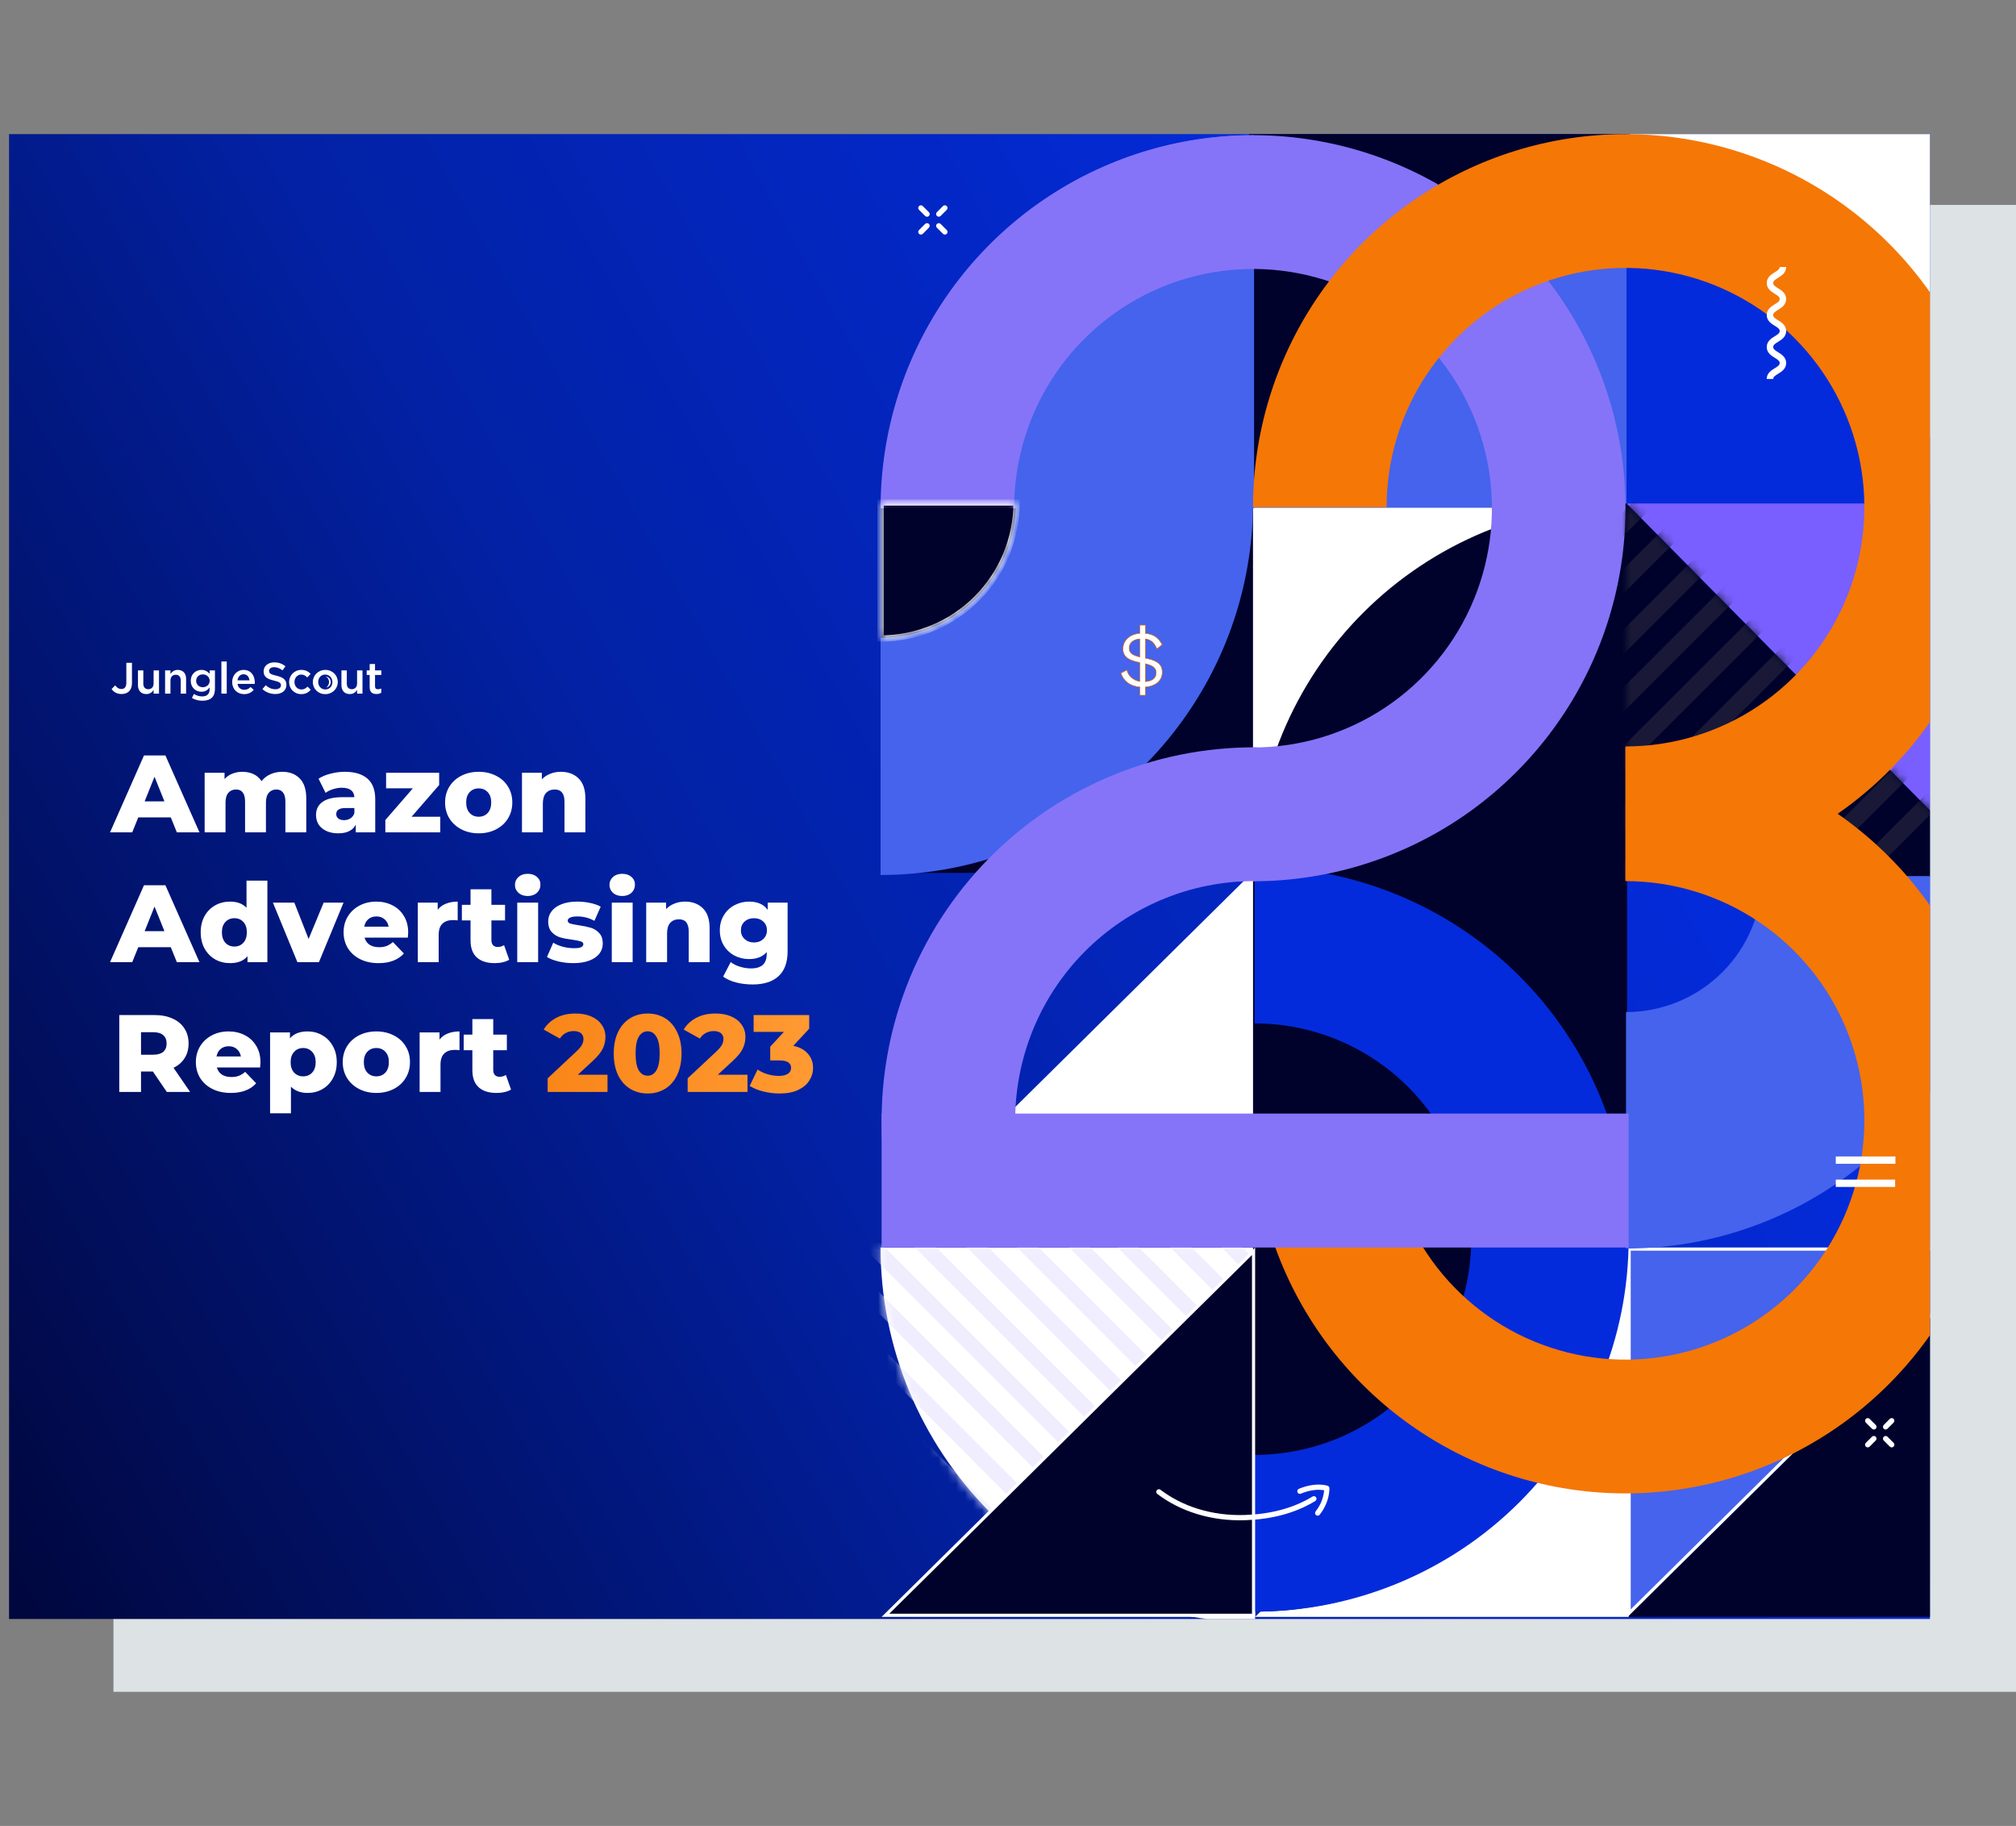 <?xml version="1.0" encoding="UTF-8"?> <svg xmlns="http://www.w3.org/2000/svg" width="233" height="211" viewBox="0 0 233 211" fill="none"><rect x="0" y="0" width="233" height="211" fill="#808080" stroke="none"/><rect x="13.112" y="23.681" width="219.888" height="171.819" fill="#DDE2E4"></rect><g clip-path="url(#clip0_893_64183)"><rect width="222.007" height="171.584" transform="translate(1.046 15.499)" fill="url(#paint0_linear_893_64183)"></rect><path d="M145.062 187.446C133.581 187.446 122.57 182.885 114.452 174.767C106.334 166.649 101.773 155.638 101.773 144.157L145.062 144.157L145.062 187.446Z" fill="white"></path><mask id="mask0_893_64183" style="mask-type:alpha" maskUnits="userSpaceOnUse" x="101" y="144" width="45" height="44"><path d="M145.062 187.446C133.581 187.446 122.57 182.885 114.452 174.767C106.334 166.649 101.773 155.638 101.773 144.157L145.062 144.157L145.062 187.446Z" fill="#795FFF"></path></mask><g mask="url(#mask0_893_64183)"><path d="M133.31 171.731L96.372 134.766L97.609 133.529L134.547 170.494L133.31 171.731ZM136.696 169.11L99.757 132.145L100.994 130.907L137.933 167.872L136.696 169.11ZM130.458 174.828L93.519 137.863L94.756 136.625L131.695 173.59L130.458 174.828ZM126.901 177.103L89.963 140.138L91.199 138.9L128.138 175.865L126.901 177.103ZM122.441 178.766L85.502 141.801L86.739 140.563L123.678 177.528L122.441 178.766ZM119.06 181.216L82.121 144.251L83.358 143.014L120.296 179.979L119.06 181.216ZM139.32 165.93L102.381 128.965L103.618 127.727L140.557 164.692L139.32 165.93ZM141.827 162.43L104.888 125.465L106.125 124.227L143.064 161.192L141.827 162.43ZM145.092 160.096L108.153 123.131L109.39 121.893L146.329 158.858L145.092 160.096ZM148.094 157.004L111.156 120.039L112.393 118.801L149.331 155.766L148.094 157.004ZM151.622 154.611L114.683 117.647L115.92 116.409L152.858 153.374L151.622 154.611Z" fill="#EFEDFE"></path></g><rect x="101.893" y="58.668" width="42.926" height="42.201" fill="#00022B"></rect><path d="M187.986 58.668L144.818 58.668L187.986 15.983L187.986 58.668Z" fill="#4563EC"></path><path d="M231.275 186.841L188.107 186.841L231.275 144.156L231.275 186.841Z" fill="#00022B"></path><path d="M230.671 58.183L230.671 101.351L187.987 58.183L230.671 58.183Z" fill="#795FFF"></path><path d="M145.062 143.19L101.894 143.19L145.062 100.506L145.062 143.19Z" fill="white"></path><rect x="144.818" y="58.668" width="43.168" height="42.201" fill="white"></rect><path d="M144.335 15.016H188.471L144.335 58.668V15.016Z" fill="#00022B"></path><path d="M188.29 144.339H230.835L188.29 186.408V144.339Z" fill="#4563EC" stroke="white" stroke-width="0.363"></path><path d="M188.229 186.842L145.061 186.842L188.229 144.157L188.229 186.842Z" fill="white"></path><path d="M231.275 15.016L231.275 58.91L187.865 15.016L231.275 15.016Z" fill="white"></path><path d="M19.739 94.455H15.981L15.283 96.182H12.718L16.642 87.295H19.117L23.053 96.182H20.438L19.739 94.455ZM19.003 92.602L17.86 89.758L16.718 92.602H19.003ZM32.615 89.186C33.462 89.186 34.135 89.44 34.634 89.948C35.142 90.456 35.396 91.222 35.396 92.246V96.182H32.984V92.64C32.984 92.157 32.891 91.802 32.704 91.573C32.527 91.345 32.273 91.231 31.943 91.231C31.579 91.231 31.287 91.358 31.067 91.611C30.846 91.865 30.736 92.25 30.736 92.767V96.182H28.324V92.64C28.324 91.7 27.977 91.231 27.283 91.231C26.91 91.231 26.614 91.358 26.394 91.611C26.174 91.865 26.064 92.25 26.064 92.767V96.182H23.652V89.301H25.95V90.024C26.204 89.745 26.504 89.538 26.851 89.402C27.207 89.258 27.592 89.186 28.007 89.186C28.489 89.186 28.921 89.275 29.302 89.453C29.683 89.631 29.991 89.902 30.229 90.266C30.499 89.918 30.842 89.652 31.257 89.466C31.672 89.279 32.124 89.186 32.615 89.186ZM39.852 89.186C40.994 89.186 41.866 89.449 42.467 89.974C43.068 90.49 43.368 91.285 43.368 92.361V96.182H41.121V95.293C40.774 95.962 40.097 96.296 39.09 96.296C38.556 96.296 38.095 96.203 37.706 96.017C37.316 95.831 37.02 95.581 36.817 95.268C36.622 94.946 36.525 94.582 36.525 94.176C36.525 93.524 36.775 93.021 37.274 92.665C37.773 92.301 38.544 92.119 39.585 92.119H40.956C40.914 91.391 40.427 91.027 39.496 91.027C39.166 91.027 38.831 91.082 38.493 91.192C38.154 91.294 37.867 91.438 37.63 91.624L36.817 89.986C37.198 89.732 37.659 89.538 38.201 89.402C38.751 89.258 39.301 89.186 39.852 89.186ZM39.763 94.773C40.042 94.773 40.287 94.705 40.499 94.57C40.711 94.434 40.863 94.235 40.956 93.973V93.376H39.915C39.212 93.376 38.861 93.609 38.861 94.075C38.861 94.286 38.942 94.455 39.102 94.582C39.263 94.709 39.483 94.773 39.763 94.773ZM50.884 94.379V96.182H44.536V94.76L47.722 91.091H44.624V89.301H50.757V90.71L47.57 94.379H50.884ZM55.325 96.296C54.589 96.296 53.924 96.144 53.332 95.839C52.739 95.535 52.274 95.111 51.935 94.57C51.605 94.028 51.44 93.414 51.44 92.729C51.44 92.052 51.605 91.442 51.935 90.9C52.274 90.359 52.735 89.94 53.319 89.643C53.912 89.339 54.58 89.186 55.325 89.186C56.07 89.186 56.739 89.339 57.331 89.643C57.924 89.94 58.385 90.359 58.715 90.9C59.045 91.434 59.21 92.043 59.21 92.729C59.21 93.414 59.045 94.028 58.715 94.57C58.385 95.111 57.924 95.535 57.331 95.839C56.739 96.144 56.07 96.296 55.325 96.296ZM55.325 94.379C55.748 94.379 56.095 94.235 56.366 93.948C56.637 93.651 56.773 93.245 56.773 92.729C56.773 92.221 56.637 91.823 56.366 91.535C56.095 91.247 55.748 91.103 55.325 91.103C54.902 91.103 54.555 91.247 54.284 91.535C54.013 91.823 53.878 92.221 53.878 92.729C53.878 93.245 54.013 93.651 54.284 93.948C54.555 94.235 54.902 94.379 55.325 94.379ZM64.81 89.186C65.665 89.186 66.35 89.44 66.867 89.948C67.391 90.456 67.654 91.222 67.654 92.246V96.182H65.241V92.64C65.241 91.7 64.865 91.231 64.111 91.231C63.697 91.231 63.362 91.366 63.108 91.637C62.863 91.908 62.74 92.314 62.74 92.856V96.182H60.328V89.301H62.626V90.05C62.897 89.77 63.218 89.559 63.591 89.415C63.963 89.263 64.37 89.186 64.81 89.186ZM19.739 109.455H15.981L15.283 111.182H12.718L16.642 102.295H19.117L23.053 111.182H20.438L19.739 109.455ZM19.003 107.602L17.86 104.758L16.718 107.602H19.003ZM30.903 101.761V111.182H28.605V110.497C28.156 111.03 27.483 111.296 26.586 111.296C25.96 111.296 25.388 111.153 24.872 110.865C24.356 110.568 23.945 110.149 23.64 109.608C23.344 109.066 23.196 108.44 23.196 107.729C23.196 107.018 23.344 106.396 23.64 105.862C23.945 105.321 24.356 104.906 24.872 104.618C25.388 104.33 25.96 104.186 26.586 104.186C27.407 104.186 28.042 104.423 28.491 104.897V101.761H30.903ZM27.094 109.379C27.509 109.379 27.852 109.235 28.122 108.948C28.393 108.651 28.529 108.245 28.529 107.729C28.529 107.221 28.393 106.823 28.122 106.535C27.86 106.247 27.517 106.104 27.094 106.104C26.671 106.104 26.324 106.247 26.053 106.535C25.782 106.823 25.647 107.221 25.647 107.729C25.647 108.245 25.782 108.651 26.053 108.948C26.324 109.235 26.671 109.379 27.094 109.379ZM39.705 104.301L36.861 111.182H34.372L31.541 104.301H34.017L35.667 108.503L37.407 104.301H39.705ZM47.176 107.754C47.176 107.771 47.163 107.97 47.138 108.351H42.136C42.237 108.706 42.432 108.981 42.72 109.176C43.016 109.362 43.384 109.455 43.824 109.455C44.154 109.455 44.438 109.409 44.675 109.316C44.92 109.223 45.166 109.07 45.411 108.859L46.681 110.179C46.012 110.924 45.035 111.296 43.748 111.296C42.944 111.296 42.237 111.144 41.628 110.839C41.018 110.535 40.544 110.111 40.206 109.57C39.876 109.028 39.711 108.414 39.711 107.729C39.711 107.052 39.871 106.446 40.193 105.913C40.523 105.371 40.976 104.948 41.552 104.643C42.127 104.339 42.775 104.186 43.494 104.186C44.18 104.186 44.802 104.33 45.361 104.618C45.919 104.897 46.359 105.308 46.681 105.85C47.011 106.383 47.176 107.018 47.176 107.754ZM43.507 105.9C43.135 105.9 42.821 106.006 42.567 106.218C42.322 106.429 42.165 106.717 42.098 107.081H44.916C44.849 106.717 44.688 106.429 44.434 106.218C44.188 106.006 43.879 105.9 43.507 105.9ZM50.587 105.126C50.832 104.813 51.149 104.58 51.539 104.428C51.937 104.267 52.389 104.186 52.897 104.186V106.357C52.677 106.332 52.495 106.319 52.351 106.319C51.835 106.319 51.429 106.459 51.132 106.738C50.845 107.018 50.701 107.445 50.701 108.021V111.182H48.288V104.301H50.587V105.126ZM58.852 110.903C58.649 111.03 58.399 111.127 58.103 111.195C57.815 111.263 57.506 111.296 57.176 111.296C56.279 111.296 55.589 111.076 55.106 110.636C54.624 110.196 54.383 109.54 54.383 108.668V106.357H53.38V104.555H54.383V102.764H56.795V104.555H58.37V106.357H56.795V108.643C56.795 108.888 56.859 109.083 56.986 109.227C57.121 109.362 57.299 109.43 57.519 109.43C57.798 109.43 58.044 109.358 58.255 109.214L58.852 110.903ZM59.782 104.301H62.195V111.182H59.782V104.301ZM60.988 103.539C60.548 103.539 60.193 103.416 59.922 103.171C59.651 102.925 59.516 102.62 59.516 102.256C59.516 101.893 59.651 101.588 59.922 101.342C60.193 101.097 60.548 100.974 60.988 100.974C61.428 100.974 61.784 101.093 62.055 101.33C62.326 101.558 62.461 101.854 62.461 102.218C62.461 102.599 62.326 102.917 62.055 103.171C61.784 103.416 61.428 103.539 60.988 103.539ZM66.263 111.296C65.688 111.296 65.121 111.233 64.562 111.106C64.004 110.971 63.555 110.797 63.216 110.585L63.94 108.935C64.253 109.13 64.626 109.286 65.057 109.405C65.489 109.515 65.916 109.57 66.34 109.57C66.729 109.57 67.004 109.532 67.165 109.455C67.334 109.371 67.419 109.252 67.419 109.1C67.419 108.948 67.317 108.842 67.114 108.782C66.919 108.715 66.606 108.651 66.175 108.592C65.624 108.524 65.155 108.435 64.765 108.325C64.384 108.215 64.054 108.012 63.775 107.716C63.496 107.42 63.356 107.005 63.356 106.472C63.356 106.032 63.487 105.642 63.75 105.304C64.012 104.957 64.393 104.686 64.892 104.491C65.4 104.288 66.005 104.186 66.708 104.186C67.207 104.186 67.702 104.237 68.193 104.339C68.684 104.44 69.095 104.584 69.425 104.77L68.701 106.408C68.092 106.07 67.432 105.9 66.721 105.9C66.34 105.9 66.06 105.947 65.883 106.04C65.705 106.125 65.616 106.239 65.616 106.383C65.616 106.544 65.713 106.658 65.908 106.726C66.103 106.785 66.424 106.848 66.873 106.916C67.44 107.001 67.91 107.098 68.282 107.208C68.655 107.318 68.976 107.521 69.247 107.818C69.526 108.105 69.666 108.512 69.666 109.036C69.666 109.468 69.535 109.857 69.273 110.204C69.01 110.543 68.621 110.81 68.105 111.004C67.597 111.199 66.983 111.296 66.263 111.296ZM70.706 104.301H73.118V111.182H70.706V104.301ZM71.912 103.539C71.472 103.539 71.116 103.416 70.845 103.171C70.575 102.925 70.439 102.62 70.439 102.256C70.439 101.893 70.575 101.588 70.845 101.342C71.116 101.097 71.472 100.974 71.912 100.974C72.352 100.974 72.707 101.093 72.978 101.33C73.249 101.558 73.385 101.854 73.385 102.218C73.385 102.599 73.249 102.917 72.978 103.171C72.707 103.416 72.352 103.539 71.912 103.539ZM79.168 104.186C80.022 104.186 80.708 104.44 81.224 104.948C81.749 105.456 82.012 106.222 82.012 107.246V111.182H79.599V107.64C79.599 106.7 79.223 106.23 78.469 106.23C78.055 106.23 77.72 106.366 77.466 106.637C77.221 106.908 77.098 107.314 77.098 107.856V111.182H74.686V104.301H76.984V105.05C77.255 104.77 77.576 104.559 77.949 104.415C78.321 104.263 78.728 104.186 79.168 104.186ZM91.027 104.301V109.925C91.027 111.203 90.68 112.16 89.986 112.795C89.292 113.438 88.293 113.76 86.99 113.76C86.313 113.76 85.678 113.683 85.085 113.531C84.493 113.379 83.989 113.154 83.575 112.858L84.451 111.169C84.73 111.398 85.081 111.576 85.504 111.703C85.936 111.838 86.359 111.906 86.774 111.906C87.409 111.906 87.874 111.766 88.171 111.487C88.467 111.208 88.615 110.793 88.615 110.243V110.014C88.15 110.556 87.468 110.827 86.571 110.827C85.962 110.827 85.399 110.691 84.882 110.42C84.366 110.141 83.956 109.752 83.651 109.252C83.346 108.744 83.194 108.16 83.194 107.5C83.194 106.848 83.346 106.273 83.651 105.773C83.956 105.266 84.366 104.876 84.882 104.605C85.399 104.326 85.962 104.186 86.571 104.186C87.553 104.186 88.272 104.504 88.729 105.139V104.301H91.027ZM87.142 108.909C87.574 108.909 87.93 108.778 88.209 108.516C88.497 108.253 88.641 107.915 88.641 107.5C88.641 107.085 88.501 106.751 88.222 106.497C87.942 106.235 87.582 106.104 87.142 106.104C86.702 106.104 86.338 106.235 86.05 106.497C85.771 106.751 85.631 107.085 85.631 107.5C85.631 107.915 85.775 108.253 86.063 108.516C86.351 108.778 86.711 108.909 87.142 108.909ZM17.67 123.821H16.299V126.182H13.785V117.295H17.848C18.652 117.295 19.35 117.43 19.943 117.701C20.535 117.963 20.992 118.344 21.314 118.844C21.636 119.334 21.796 119.914 21.796 120.583C21.796 121.226 21.644 121.789 21.339 122.272C21.043 122.746 20.616 123.118 20.057 123.389L21.974 126.182H19.282L17.67 123.821ZM19.257 120.583C19.257 120.168 19.126 119.847 18.863 119.618C18.601 119.389 18.212 119.275 17.695 119.275H16.299V121.878H17.695C18.212 121.878 18.601 121.768 18.863 121.548C19.126 121.319 19.257 120.998 19.257 120.583ZM30.103 122.754C30.103 122.771 30.09 122.97 30.065 123.351H25.062C25.164 123.706 25.359 123.981 25.646 124.176C25.943 124.362 26.311 124.455 26.751 124.455C27.081 124.455 27.365 124.409 27.602 124.316C27.847 124.223 28.093 124.07 28.338 123.859L29.608 125.179C28.939 125.924 27.961 126.296 26.675 126.296C25.871 126.296 25.164 126.144 24.555 125.839C23.945 125.535 23.471 125.111 23.133 124.57C22.802 124.028 22.637 123.414 22.637 122.729C22.637 122.052 22.798 121.446 23.12 120.913C23.45 120.371 23.903 119.948 24.478 119.643C25.054 119.339 25.701 119.186 26.421 119.186C27.107 119.186 27.729 119.33 28.287 119.618C28.846 119.897 29.286 120.308 29.608 120.85C29.938 121.383 30.103 122.018 30.103 122.754ZM26.434 120.9C26.061 120.9 25.748 121.006 25.494 121.218C25.249 121.429 25.092 121.717 25.024 122.081H27.843C27.775 121.717 27.614 121.429 27.36 121.218C27.115 121.006 26.806 120.9 26.434 120.9ZM35.545 119.186C36.171 119.186 36.738 119.334 37.246 119.631C37.762 119.919 38.169 120.333 38.465 120.875C38.77 121.408 38.922 122.03 38.922 122.741C38.922 123.452 38.77 124.079 38.465 124.62C38.169 125.154 37.762 125.568 37.246 125.865C36.738 126.153 36.171 126.296 35.545 126.296C34.74 126.296 34.101 126.055 33.627 125.573V128.645H31.215V119.301H33.513V119.986C33.962 119.453 34.639 119.186 35.545 119.186ZM35.037 124.379C35.46 124.379 35.807 124.235 36.078 123.948C36.349 123.651 36.484 123.249 36.484 122.741C36.484 122.234 36.349 121.836 36.078 121.548C35.807 121.252 35.46 121.104 35.037 121.104C34.614 121.104 34.267 121.252 33.996 121.548C33.725 121.836 33.589 122.234 33.589 122.741C33.589 123.249 33.725 123.651 33.996 123.948C34.267 124.235 34.614 124.379 35.037 124.379ZM43.497 126.296C42.76 126.296 42.096 126.144 41.503 125.839C40.911 125.535 40.445 125.111 40.107 124.57C39.776 124.028 39.611 123.414 39.611 122.729C39.611 122.052 39.776 121.442 40.107 120.9C40.445 120.359 40.907 119.94 41.49 119.643C42.083 119.339 42.752 119.186 43.497 119.186C44.241 119.186 44.91 119.339 45.503 119.643C46.095 119.94 46.556 120.359 46.886 120.9C47.217 121.434 47.382 122.043 47.382 122.729C47.382 123.414 47.217 124.028 46.886 124.57C46.556 125.111 46.095 125.535 45.503 125.839C44.91 126.144 44.241 126.296 43.497 126.296ZM43.497 124.379C43.92 124.379 44.267 124.235 44.538 123.948C44.809 123.651 44.944 123.245 44.944 122.729C44.944 122.221 44.809 121.823 44.538 121.535C44.267 121.247 43.92 121.104 43.497 121.104C43.073 121.104 42.726 121.247 42.456 121.535C42.185 121.823 42.049 122.221 42.049 122.729C42.049 123.245 42.185 123.651 42.456 123.948C42.726 124.235 43.073 124.379 43.497 124.379ZM50.797 120.126C51.043 119.813 51.36 119.58 51.749 119.428C52.147 119.267 52.6 119.186 53.108 119.186V121.357C52.888 121.332 52.706 121.319 52.562 121.319C52.046 121.319 51.639 121.459 51.343 121.738C51.055 122.018 50.911 122.445 50.911 123.021V126.182H48.499V119.301H50.797V120.126ZM59.063 125.903C58.86 126.03 58.61 126.127 58.314 126.195C58.026 126.263 57.717 126.296 57.387 126.296C56.49 126.296 55.8 126.076 55.317 125.636C54.835 125.196 54.594 124.54 54.594 123.668V121.357H53.591V119.555H54.594V117.764H57.006V119.555H58.58V121.357H57.006V123.643C57.006 123.888 57.069 124.083 57.196 124.227C57.332 124.362 57.51 124.43 57.73 124.43C58.009 124.43 58.254 124.358 58.466 124.214L59.063 125.903Z" fill="white"></path><path d="M70.214 124.189V126.182H63.294V124.608L66.621 121.497C66.942 121.192 67.158 120.934 67.268 120.723C67.378 120.503 67.433 120.282 67.433 120.062C67.433 119.775 67.336 119.55 67.141 119.389C66.947 119.229 66.663 119.148 66.291 119.148C65.961 119.148 65.656 119.224 65.376 119.377C65.106 119.521 64.881 119.732 64.704 120.012L62.837 118.971C63.184 118.395 63.671 117.942 64.297 117.612C64.924 117.282 65.664 117.117 66.519 117.117C67.196 117.117 67.793 117.227 68.309 117.447C68.834 117.667 69.24 117.984 69.528 118.399C69.825 118.805 69.973 119.279 69.973 119.821C69.973 120.304 69.867 120.761 69.655 121.192C69.452 121.616 69.054 122.098 68.462 122.64L66.786 124.189H70.214ZM74.856 126.36C74.095 126.36 73.418 126.178 72.825 125.814C72.233 125.45 71.767 124.921 71.428 124.227C71.098 123.524 70.933 122.695 70.933 121.738C70.933 120.782 71.098 119.957 71.428 119.263C71.767 118.56 72.233 118.027 72.825 117.663C73.418 117.299 74.095 117.117 74.856 117.117C75.61 117.117 76.283 117.299 76.875 117.663C77.468 118.027 77.929 118.56 78.259 119.263C78.598 119.957 78.767 120.782 78.767 121.738C78.767 122.695 78.598 123.524 78.259 124.227C77.929 124.921 77.468 125.45 76.875 125.814C76.283 126.178 75.61 126.36 74.856 126.36ZM74.856 124.303C75.28 124.303 75.614 124.1 75.859 123.694C76.113 123.279 76.24 122.627 76.24 121.738C76.24 120.85 76.113 120.202 75.859 119.796C75.614 119.381 75.28 119.174 74.856 119.174C74.425 119.174 74.082 119.381 73.828 119.796C73.583 120.202 73.46 120.85 73.46 121.738C73.46 122.627 73.583 123.279 73.828 123.694C74.082 124.1 74.425 124.303 74.856 124.303ZM86.394 124.189V126.182H79.475V124.608L82.801 121.497C83.123 121.192 83.339 120.934 83.449 120.723C83.559 120.503 83.614 120.282 83.614 120.062C83.614 119.775 83.517 119.55 83.322 119.389C83.127 119.229 82.844 119.148 82.471 119.148C82.141 119.148 81.836 119.224 81.557 119.377C81.286 119.521 81.062 119.732 80.884 120.012L79.018 118.971C79.365 118.395 79.852 117.942 80.478 117.612C81.104 117.282 81.845 117.117 82.7 117.117C83.377 117.117 83.974 117.227 84.49 117.447C85.015 117.667 85.421 117.984 85.709 118.399C86.005 118.805 86.153 119.279 86.153 119.821C86.153 120.304 86.047 120.761 85.836 121.192C85.633 121.616 85.235 122.098 84.642 122.64L82.966 124.189H86.394ZM91.684 120.85C92.421 121.002 92.984 121.307 93.373 121.764C93.771 122.212 93.97 122.758 93.97 123.402C93.97 123.926 93.826 124.413 93.538 124.862C93.259 125.31 92.827 125.674 92.243 125.954C91.667 126.224 90.952 126.36 90.097 126.36C89.471 126.36 88.849 126.284 88.231 126.131C87.621 125.979 87.092 125.763 86.644 125.484L87.558 123.592C87.905 123.829 88.294 124.011 88.726 124.138C89.166 124.265 89.598 124.328 90.021 124.328C90.453 124.328 90.796 124.248 91.049 124.087C91.303 123.926 91.43 123.698 91.43 123.402C91.43 122.826 90.978 122.538 90.072 122.538H89.018V120.951L90.605 119.237H87.101V117.295H93.525V118.869L91.684 120.85Z" fill="url(#paint1_linear_893_64183)"></path><path d="M12.896 79.626L13.311 79.199C13.521 79.469 13.732 79.621 14.033 79.621C14.371 79.621 14.601 79.398 14.601 78.92V76.593H15.252V78.941C15.252 79.362 15.124 79.677 14.914 79.886C14.704 80.094 14.402 80.199 14.043 80.199C13.49 80.201 13.132 79.947 12.896 79.626Z" fill="white"></path><path d="M15.945 79.174V77.467H16.564V78.991C16.564 79.41 16.775 79.642 17.143 79.642C17.501 79.642 17.752 79.398 17.752 78.98V77.467H18.377V80.15H17.752V79.732C17.577 79.986 17.328 80.204 16.907 80.204C16.298 80.206 15.945 79.799 15.945 79.174Z" fill="white"></path><path d="M19.08 77.467H19.7V77.878C19.875 77.629 20.125 77.411 20.545 77.411C21.154 77.411 21.508 77.817 21.508 78.437V80.15H20.888V78.625C20.888 78.207 20.677 77.97 20.309 77.97C19.951 77.97 19.7 78.219 19.7 78.636V80.15H19.08V77.467Z" fill="white"></path><path fill-rule="evenodd" clip-rule="evenodd" d="M22.411 80.19L22.18 80.653C22.546 80.867 22.964 80.977 23.389 80.972C23.875 80.972 24.254 80.856 24.5 80.612C24.725 80.389 24.843 80.054 24.843 79.601V77.467H24.224V77.868C24.013 77.619 23.732 77.41 23.276 77.41C22.646 77.41 22.047 77.878 22.047 78.67V78.681C22.047 79.468 22.641 79.936 23.276 79.936C23.721 79.936 24.003 79.733 24.228 79.443V79.652C24.228 80.19 23.926 80.475 23.373 80.475C23.004 80.475 22.702 80.368 22.411 80.19ZM24.233 78.666V78.676C24.233 79.113 23.865 79.413 23.44 79.413C23.015 79.413 22.671 79.113 22.671 78.676V78.666C22.671 78.224 23.01 77.929 23.44 77.929C23.87 77.929 24.233 78.229 24.233 78.666Z" fill="white"></path><path d="M25.587 76.44H26.205V80.15H25.587V76.44Z" fill="white"></path><path fill-rule="evenodd" clip-rule="evenodd" d="M26.832 78.81V78.819C26.832 79.646 27.436 80.211 28.22 80.213C28.717 80.213 29.07 80.016 29.326 79.711L28.962 79.39C28.747 79.599 28.532 79.711 28.23 79.711C27.831 79.711 27.518 79.467 27.452 79.03H29.439C29.439 79.021 29.44 79.012 29.441 79.004C29.445 78.952 29.449 78.903 29.449 78.856C29.449 78.083 29.013 77.412 28.153 77.412C27.38 77.412 26.832 78.043 26.832 78.81ZM28.148 77.914C28.558 77.914 28.793 78.224 28.834 78.62H27.446C27.503 78.204 27.769 77.914 28.148 77.914Z" fill="white"></path><path d="M30.326 79.632L30.705 79.184C31.048 79.479 31.396 79.646 31.837 79.646C32.226 79.646 32.472 79.463 32.472 79.199V79.189C32.472 78.935 32.328 78.797 31.664 78.645C30.901 78.462 30.47 78.238 30.47 77.583V77.573C30.47 76.963 30.982 76.541 31.694 76.541C32.216 76.541 32.631 76.699 32.993 76.988L32.656 77.462C32.333 77.223 32.011 77.096 31.683 77.096C31.314 77.096 31.099 77.284 31.099 77.518V77.528C31.099 77.802 31.263 77.924 31.954 78.085C32.712 78.268 33.102 78.538 33.102 79.127V79.137C33.102 79.803 32.575 80.199 31.821 80.199C31.269 80.202 30.735 80 30.326 79.632Z" fill="white"></path><path d="M33.413 78.823V78.813C33.413 78.051 34.007 77.411 34.822 77.411C35.329 77.411 35.646 77.599 35.902 77.873L35.513 78.285C35.323 78.087 35.124 77.949 34.816 77.949C34.366 77.949 34.033 78.335 34.033 78.803V78.813C34.033 79.291 34.366 79.672 34.841 79.672C35.132 79.672 35.348 79.54 35.543 79.342L35.917 79.708C35.65 80.003 35.338 80.211 34.811 80.211C34.007 80.211 33.413 79.586 33.413 78.823Z" fill="white"></path><path d="M39.462 79.174V77.467H40.082V78.991C40.082 79.41 40.292 79.642 40.66 79.642C41.019 79.642 41.27 79.398 41.27 78.98V77.467H41.894V80.15H41.27V79.732C41.094 79.986 40.845 80.204 40.425 80.204C39.815 80.206 39.462 79.799 39.462 79.174Z" fill="white"></path><path d="M42.725 79.408V77.995H42.382V77.467H42.725V76.73H43.345V77.467H44.073V77.995H43.345V79.311C43.345 79.55 43.468 79.647 43.678 79.647C43.812 79.647 43.943 79.616 44.062 79.555V80.058C43.892 80.154 43.699 80.201 43.504 80.196C43.048 80.196 42.725 79.997 42.725 79.408Z" fill="white"></path><path fill-rule="evenodd" clip-rule="evenodd" d="M36.155 78.813V78.823C36.155 79.586 36.764 80.211 37.59 80.212C38.425 80.212 39.039 79.577 39.039 78.815V78.805C39.039 78.036 38.429 77.411 37.599 77.411C36.77 77.411 36.155 78.047 36.155 78.813ZM38.419 78.813V78.823C38.419 79.286 38.101 79.672 37.6 79.672C37.118 79.672 36.775 79.281 36.775 78.813V78.803C36.775 78.335 37.091 77.949 37.589 77.949C38.076 77.949 38.419 78.341 38.419 78.813Z" fill="white"></path><path d="M37.597 78.164C37.835 78.225 38.027 78.502 38.027 78.814C38.027 79.096 37.873 79.357 37.674 79.457C38.007 79.404 38.245 79.11 38.225 78.776C38.205 78.442 37.934 78.178 37.597 78.164H37.597Z" fill="white"></path><path d="M101.893 58.727C101.893 53.066 103.006 47.461 105.17 42.231C107.333 37.001 110.504 32.248 114.501 28.246C118.498 24.243 123.244 21.067 128.467 18.901C133.689 16.735 139.287 15.62 144.94 15.62L144.94 58.727L101.893 58.727Z" fill="#4563EC"></path><path d="M144.819 58.063C144.819 69.48 140.284 80.429 132.211 88.502C124.138 96.575 113.189 101.111 101.772 101.111L101.772 73.694C105.918 73.694 109.894 72.047 112.825 69.116C115.756 66.185 117.403 62.209 117.403 58.063L144.819 58.063Z" fill="#4563EC"></path><path d="M144.82 100.143C156.237 100.143 167.186 104.678 175.259 112.751C183.332 120.824 187.867 131.773 187.867 143.19C187.867 154.607 183.332 165.556 175.259 173.629C167.186 181.702 156.237 186.237 144.82 186.237L144.82 143.19L144.82 100.143Z" fill="#00022B"></path><path d="M188.047 144.278C176.614 144.278 165.65 139.743 157.565 131.67C149.481 123.597 144.939 112.647 144.939 101.231C144.939 89.814 149.481 78.865 157.565 70.792C165.65 62.719 176.614 58.184 188.047 58.184L188.047 101.231L188.047 144.278Z" fill="#00022B"></path><path d="M145.001 100.143C156.466 100.143 167.461 104.678 175.568 112.751C183.675 120.824 188.23 131.773 188.23 143.19C188.23 154.607 183.675 165.556 175.568 173.629C167.461 181.702 156.466 186.237 145.001 186.237L145.001 168.121C151.641 168.121 158.009 165.494 162.704 160.819C167.399 156.143 170.037 149.802 170.037 143.19C170.037 136.578 167.399 130.237 162.704 125.561C158.009 120.886 151.641 118.259 145.001 118.259L145.001 100.143Z" fill="#042BDB"></path><path d="M101.773 58.727C101.773 50.201 104.297 41.867 109.027 34.778C113.757 27.689 120.48 22.164 128.346 18.901C136.212 15.638 144.868 14.785 153.218 16.448C161.568 18.111 169.238 22.217 175.259 28.246C181.279 34.274 185.379 41.955 187.04 50.317C188.701 58.679 187.848 67.347 184.59 75.224C181.332 83.101 175.815 89.833 168.736 94.57C161.656 99.307 153.334 101.835 144.82 101.835L144.82 86.375C150.28 86.375 155.618 84.754 160.159 81.716C164.699 78.678 168.238 74.36 170.327 69.308C172.417 64.256 172.964 58.697 171.898 53.334C170.833 47.97 168.203 43.044 164.342 39.177C160.481 35.311 155.562 32.678 150.206 31.611C144.85 30.544 139.299 31.091 134.254 33.184C129.209 35.277 124.897 38.82 121.864 43.367C118.83 47.914 117.211 53.259 117.211 58.727L101.773 58.727Z" fill="#8574F8"></path><path d="M102.001 132.521C101.58 126.593 102.388 120.641 104.374 115.04C106.36 109.439 109.481 104.31 113.542 99.975C117.602 95.64 122.513 92.192 127.968 89.849C133.422 87.506 139.302 86.317 145.237 86.358L145.13 101.817C141.324 101.791 137.553 102.554 134.055 104.056C130.556 105.559 127.406 107.771 124.802 110.551C122.198 113.331 120.196 116.621 118.923 120.213C117.649 123.805 117.131 127.623 117.4 131.425L102.001 132.521Z" fill="#8574F8"></path><path d="M131.73 80.34V79.388C130.637 79.294 129.873 78.738 129.543 77.786L130.241 77.427C130.382 78.125 131.014 78.615 131.73 78.747V76.56C130.759 76.353 129.788 76.089 129.788 74.977C129.788 74.043 130.514 73.289 131.73 73.186V72.234H132.381V73.195C133.333 73.27 133.889 73.695 134.322 74.496L133.71 74.977C133.399 74.26 133.04 73.921 132.381 73.836V76.051C133.352 76.258 134.332 76.532 134.332 77.672C134.332 78.653 133.559 79.294 132.381 79.388V80.34H131.73ZM131.73 75.919V73.827C130.92 73.902 130.505 74.298 130.505 74.92C130.505 75.533 131.052 75.759 131.73 75.919ZM132.381 78.766C133.144 78.7 133.625 78.389 133.625 77.729C133.625 77.097 133.069 76.862 132.381 76.702V78.766Z" fill="white"></path><path d="M131.73 80.34H131.697V80.374H131.73V80.34ZM131.73 79.388H131.764V79.357L131.733 79.355L131.73 79.388ZM129.543 77.786L129.528 77.756L129.502 77.769L129.512 77.797L129.543 77.786ZM130.241 77.427L130.274 77.421L130.265 77.377L130.226 77.397L130.241 77.427ZM131.73 78.747L131.724 78.78L131.764 78.787V78.747H131.73ZM131.73 76.56H131.764V76.533L131.737 76.527L131.73 76.56ZM131.73 73.186L131.733 73.219L131.764 73.216V73.186H131.73ZM131.73 72.234V72.2H131.697V72.234H131.73ZM132.381 72.234H132.414V72.2H132.381V72.234ZM132.381 73.195H132.347V73.226L132.378 73.229L132.381 73.195ZM134.322 74.496L134.343 74.522L134.366 74.505L134.352 74.48L134.322 74.496ZM133.71 74.977L133.679 74.99L133.696 75.03L133.731 75.003L133.71 74.977ZM132.381 73.836L132.385 73.803L132.347 73.798V73.836H132.381ZM132.381 76.051H132.347V76.078L132.374 76.084L132.381 76.051ZM132.381 79.388L132.378 79.355L132.347 79.357V79.388H132.381ZM132.381 80.34V80.374H132.414V80.34H132.381ZM131.73 75.919L131.723 75.952L131.764 75.962V75.919H131.73ZM131.73 73.827H131.764V73.79L131.727 73.793L131.73 73.827ZM132.381 78.766H132.347V78.803L132.384 78.799L132.381 78.766ZM132.381 76.702L132.388 76.669L132.347 76.659V76.702H132.381ZM131.764 80.34V79.388H131.697V80.34H131.764ZM131.733 79.355C130.651 79.261 129.9 78.713 129.575 77.775L129.512 77.797C129.846 78.763 130.622 79.326 131.727 79.422L131.733 79.355ZM129.559 77.816L130.256 77.457L130.226 77.397L129.528 77.756L129.559 77.816ZM130.208 77.434C130.353 78.149 130.998 78.646 131.724 78.78L131.736 78.714C131.03 78.584 130.412 78.101 130.274 77.421L130.208 77.434ZM131.764 78.747V76.56H131.697V78.747H131.764ZM131.737 76.527C131.251 76.423 130.772 76.306 130.413 76.079C130.235 75.966 130.087 75.826 129.985 75.647C129.882 75.469 129.822 75.25 129.822 74.977H129.755C129.755 75.26 129.817 75.491 129.926 75.681C130.036 75.871 130.192 76.018 130.377 76.136C130.747 76.371 131.239 76.49 131.723 76.593L131.737 76.527ZM129.822 74.977C129.822 74.065 130.53 73.322 131.733 73.219L131.727 73.152C130.498 73.257 129.755 74.022 129.755 74.977H129.822ZM131.764 73.186V72.234H131.697V73.186H131.764ZM131.73 72.267H132.381V72.2H131.73V72.267ZM132.347 72.234V73.195H132.414V72.234H132.347ZM132.378 73.229C132.849 73.266 133.22 73.389 133.527 73.601C133.833 73.813 134.078 74.114 134.293 74.512L134.352 74.48C134.134 74.076 133.883 73.765 133.565 73.546C133.247 73.326 132.864 73.2 132.383 73.162L132.378 73.229ZM134.302 74.469L133.689 74.95L133.731 75.003L134.343 74.522L134.302 74.469ZM133.741 74.963C133.584 74.603 133.414 74.334 133.198 74.144C132.981 73.954 132.72 73.846 132.385 73.803L132.376 73.869C132.701 73.911 132.949 74.015 133.154 74.195C133.359 74.375 133.524 74.634 133.679 74.99L133.741 74.963ZM132.347 73.836V76.051H132.414V73.836H132.347ZM132.374 76.084C132.86 76.188 133.342 76.307 133.702 76.54C133.882 76.656 134.03 76.8 134.134 76.984C134.238 77.167 134.298 77.392 134.298 77.672H134.366C134.366 77.382 134.303 77.145 134.193 76.951C134.083 76.756 133.925 76.604 133.739 76.484C133.366 76.243 132.873 76.122 132.388 76.018L132.374 76.084ZM134.298 77.672C134.298 78.153 134.109 78.549 133.776 78.837C133.442 79.126 132.962 79.308 132.378 79.355L132.383 79.422C132.978 79.374 133.473 79.188 133.82 78.888C134.168 78.587 134.366 78.172 134.366 77.672H134.298ZM132.347 79.388V80.34H132.414V79.388H132.347ZM132.381 80.306H131.73V80.374H132.381V80.306ZM131.764 75.919V73.827H131.697V75.919H131.764ZM131.727 73.793C131.317 73.831 131.003 73.951 130.791 74.143C130.578 74.337 130.471 74.601 130.471 74.92H130.539C130.539 74.617 130.639 74.372 130.836 74.193C131.034 74.014 131.332 73.897 131.733 73.86L131.727 73.793ZM130.471 74.92C130.471 75.239 130.615 75.458 130.844 75.617C131.071 75.774 131.383 75.872 131.723 75.952L131.738 75.886C131.399 75.806 131.098 75.711 130.882 75.562C130.668 75.414 130.539 75.214 130.539 74.92H130.471ZM132.384 78.799C132.768 78.766 133.087 78.671 133.31 78.497C133.534 78.321 133.659 78.068 133.659 77.729H133.591C133.591 78.05 133.475 78.282 133.268 78.444C133.06 78.606 132.756 78.7 132.378 78.732L132.384 78.799ZM133.659 77.729C133.659 77.401 133.513 77.174 133.28 77.011C133.049 76.849 132.733 76.749 132.388 76.669L132.373 76.734C132.717 76.814 133.022 76.912 133.241 77.066C133.459 77.219 133.591 77.425 133.591 77.729H133.659ZM132.347 76.702V78.766H132.414V76.702H132.347Z" fill="#E26A06"></path><path d="M106.432 27.108C106.371 27.108 106.312 27.09 106.262 27.057C106.211 27.023 106.172 26.975 106.148 26.919C106.125 26.863 106.119 26.801 106.131 26.742C106.142 26.682 106.172 26.628 106.214 26.584L106.923 25.877C106.981 25.819 107.059 25.787 107.14 25.787C107.222 25.787 107.3 25.819 107.358 25.877C107.415 25.934 107.448 26.012 107.448 26.094C107.448 26.175 107.415 26.253 107.358 26.311L106.653 27.019C106.624 27.048 106.589 27.071 106.552 27.086C106.514 27.101 106.473 27.109 106.432 27.108Z" fill="white"></path><path d="M108.499 25.041C108.458 25.042 108.418 25.034 108.381 25.018C108.344 25.003 108.31 24.98 108.282 24.951C108.253 24.922 108.231 24.889 108.215 24.851C108.2 24.814 108.192 24.774 108.192 24.734C108.192 24.693 108.2 24.653 108.215 24.616C108.231 24.579 108.253 24.545 108.282 24.517L108.986 23.813C109.044 23.755 109.122 23.723 109.203 23.723C109.285 23.723 109.363 23.755 109.42 23.813C109.478 23.87 109.51 23.948 109.51 24.03C109.51 24.111 109.478 24.189 109.42 24.247L108.717 24.951C108.688 24.98 108.654 25.003 108.617 25.018C108.579 25.034 108.539 25.041 108.499 25.041Z" fill="white"></path><path d="M107.14 25.045C107.1 25.045 107.06 25.037 107.023 25.022C106.986 25.006 106.952 24.983 106.924 24.955L106.215 24.247C106.157 24.189 106.125 24.111 106.125 24.03C106.125 23.948 106.157 23.87 106.215 23.813C106.272 23.755 106.351 23.723 106.432 23.723C106.514 23.723 106.592 23.755 106.649 23.813L107.358 24.52C107.401 24.564 107.43 24.618 107.441 24.678C107.453 24.738 107.447 24.799 107.424 24.855C107.4 24.911 107.361 24.959 107.311 24.993C107.26 25.027 107.201 25.045 107.14 25.045V25.045Z" fill="white"></path><path d="M109.205 27.107C109.124 27.107 109.045 27.075 108.987 27.017L108.283 26.312C108.226 26.255 108.193 26.177 108.193 26.095C108.193 26.014 108.226 25.936 108.283 25.878C108.341 25.82 108.419 25.788 108.501 25.788C108.582 25.788 108.66 25.82 108.718 25.878L109.422 26.583C109.465 26.626 109.494 26.68 109.505 26.74C109.517 26.799 109.511 26.861 109.488 26.917C109.465 26.973 109.426 27.021 109.375 27.055C109.325 27.089 109.266 27.107 109.205 27.107Z" fill="white"></path><path d="M215.863 167.253C215.803 167.253 215.743 167.235 215.693 167.202C215.642 167.168 215.603 167.12 215.58 167.064C215.557 167.008 215.55 166.946 215.562 166.887C215.574 166.827 215.603 166.772 215.646 166.729L216.355 166.022C216.412 165.964 216.49 165.932 216.572 165.932C216.653 165.932 216.731 165.964 216.789 166.022C216.847 166.079 216.879 166.157 216.879 166.239C216.879 166.32 216.847 166.398 216.789 166.456L216.084 167.164C216.055 167.193 216.021 167.216 215.983 167.231C215.945 167.246 215.904 167.254 215.863 167.253Z" fill="white"></path><path d="M217.93 165.186C217.89 165.187 217.85 165.179 217.813 165.163C217.775 165.148 217.742 165.125 217.713 165.096C217.685 165.068 217.662 165.034 217.647 164.996C217.631 164.959 217.623 164.919 217.623 164.879C217.623 164.838 217.631 164.798 217.647 164.761C217.662 164.724 217.685 164.69 217.713 164.662L218.417 163.958C218.475 163.9 218.553 163.868 218.635 163.868C218.716 163.868 218.794 163.9 218.852 163.958C218.909 164.015 218.942 164.093 218.942 164.175C218.942 164.256 218.909 164.334 218.852 164.392L218.148 165.096C218.119 165.125 218.085 165.147 218.048 165.163C218.011 165.179 217.971 165.187 217.93 165.186Z" fill="white"></path><path d="M216.572 165.19C216.532 165.19 216.492 165.182 216.454 165.167C216.417 165.151 216.383 165.129 216.355 165.1L215.646 164.392C215.589 164.334 215.556 164.256 215.556 164.175C215.556 164.093 215.589 164.015 215.646 163.958C215.704 163.9 215.782 163.868 215.863 163.868C215.945 163.868 216.023 163.9 216.081 163.958L216.79 164.666C216.832 164.709 216.861 164.763 216.873 164.823C216.885 164.883 216.878 164.944 216.855 165C216.832 165.056 216.793 165.104 216.742 165.138C216.692 165.172 216.633 165.19 216.572 165.19V165.19Z" fill="white"></path><path d="M218.637 167.254C218.555 167.254 218.477 167.222 218.419 167.164L217.715 166.459C217.657 166.402 217.625 166.324 217.625 166.242C217.625 166.161 217.657 166.083 217.715 166.025C217.773 165.967 217.851 165.935 217.932 165.935C218.014 165.935 218.092 165.967 218.149 166.025L218.853 166.73C218.896 166.773 218.925 166.828 218.937 166.887C218.949 166.946 218.943 167.008 218.919 167.064C218.896 167.12 218.857 167.168 218.807 167.202C218.756 167.236 218.697 167.254 218.637 167.254Z" fill="white"></path><mask id="path-45-inside-1_893_64183" fill="white"><path d="M117.49 58.064C117.49 62.233 115.834 66.231 112.886 69.179C109.938 72.127 105.94 73.783 101.771 73.783L101.771 58.064L117.49 58.064Z"></path></mask><path d="M117.49 58.064C117.49 62.233 115.834 66.231 112.886 69.179C109.938 72.127 105.94 73.783 101.771 73.783L101.771 58.064L117.49 58.064Z" fill="#00022B" stroke="white" stroke-width="0.726" mask="url(#path-45-inside-1_893_64183)"></path><path d="M144.88 186.659L102.335 186.659L144.88 144.591L144.88 186.659Z" fill="#00022B" stroke="white" stroke-width="0.363"></path><path d="M151.852 173.194C149.468 174.646 146.731 175.27 143.917 175.366C140.016 175.5 136.528 174.358 133.937 172.391M150.239 172.321C151.05 171.975 152.292 171.674 153.345 171.975C153.345 172.777 153.073 173.854 152.292 174.84" stroke="white" stroke-width="0.605" stroke-linecap="round" stroke-linejoin="round"></path><path d="M187.986 101.352L187.986 58.184L230.67 101.352L187.986 101.352Z" fill="#00022B"></path><mask id="mask1_893_64183" style="mask-type:alpha" maskUnits="userSpaceOnUse" x="187" y="58" width="44" height="44"><path d="M187.986 101.352L187.986 58.184L230.67 101.352L187.986 101.352Z" fill="#00022B"></path></mask><g mask="url(#mask1_893_64183)"><path d="M178.036 95.806L220.315 53.563L221.73 54.977L179.452 97.22L178.036 95.806ZM181.034 99.677L223.313 57.435L224.729 58.849L182.45 101.092L181.034 99.677ZM174.495 92.543L216.773 50.301L218.189 51.715L175.911 93.958L174.495 92.543ZM171.892 88.476L214.171 46.233L215.587 47.648L173.308 89.891L171.892 88.476ZM169.991 83.376L212.269 41.133L213.685 42.547L171.406 84.79L169.991 83.376ZM167.188 79.509L209.466 37.266L210.882 38.68L168.604 80.923L167.188 79.509ZM184.671 102.678L226.95 60.435L228.365 61.85L186.087 104.092L184.671 102.678ZM188.675 105.545L230.954 63.302L232.369 64.717L190.091 106.959L188.675 105.545ZM191.344 109.279L233.623 67.036L235.039 68.451L192.76 110.693L191.344 109.279ZM194.881 112.712L237.16 70.47L238.575 71.884L196.297 114.127L194.881 112.712ZM197.617 116.746L239.896 74.504L241.311 75.918L199.033 118.161L197.617 116.746Z" fill="#191937"></path></g><path d="M144.818 58.608C144.818 50.082 147.343 41.747 152.073 34.658C156.803 27.569 163.526 22.044 171.392 18.781C179.258 15.519 187.913 14.665 196.264 16.328C204.614 17.992 212.284 22.097 218.305 28.126C224.325 34.155 228.425 41.836 230.086 50.198C231.747 58.56 230.894 67.227 227.636 75.104C224.378 82.981 218.86 89.714 211.781 94.45C204.702 99.187 196.38 101.715 187.866 101.715L187.866 86.255C193.326 86.255 198.664 84.634 203.204 81.596C207.745 78.558 211.283 74.24 213.373 69.188C215.463 64.136 216.009 58.577 214.944 53.214C213.879 47.851 211.249 42.924 207.388 39.058C203.527 35.191 198.608 32.558 193.252 31.491C187.896 30.424 182.345 30.972 177.3 33.065C172.255 35.157 167.943 38.701 164.91 43.247C161.876 47.794 160.257 53.139 160.257 58.608L144.818 58.608Z" fill="#F57706"></path><path d="M204.938 43.794H204.19C204.19 43.123 204.725 42.792 205.118 42.553C205.514 42.309 205.688 42.178 205.688 41.949C205.688 41.72 205.514 41.589 205.118 41.343C204.727 41.101 204.193 40.772 204.193 40.101C204.193 39.431 204.727 39.099 205.121 38.858C205.516 38.614 205.691 38.483 205.691 38.251C205.691 38.023 205.516 37.892 205.121 37.647C204.73 37.406 204.193 37.077 204.193 36.406C204.193 35.736 204.727 35.404 205.118 35.163C205.516 34.918 205.688 34.785 205.688 34.556C205.688 34.327 205.514 34.194 205.118 33.95C204.727 33.708 204.193 33.377 204.193 32.706C204.193 32.035 204.727 31.704 205.118 31.462C205.516 31.215 205.688 31.084 205.688 30.856H206.436C206.436 31.526 205.902 31.858 205.509 32.099C205.113 32.346 204.938 32.477 204.938 32.706C204.938 32.935 205.113 33.066 205.509 33.312C205.899 33.554 206.436 33.885 206.436 34.556C206.436 35.227 205.902 35.558 205.509 35.8C205.113 36.044 204.938 36.175 204.938 36.406C204.938 36.635 205.113 36.766 205.509 37.01C205.899 37.252 206.436 37.581 206.436 38.251C206.436 38.922 205.902 39.253 205.509 39.495C205.113 39.739 204.938 39.87 204.938 40.101C204.938 40.333 205.113 40.461 205.509 40.705C205.899 40.947 206.436 41.278 206.436 41.949C206.436 42.62 205.902 42.951 205.509 43.19C205.113 43.434 204.938 43.565 204.938 43.794Z" fill="white"></path><path d="M187.926 144.278C193.587 144.278 199.193 143.164 204.423 141.001C209.653 138.838 214.405 135.667 218.408 131.67C222.411 127.672 225.586 122.927 227.752 117.704C229.919 112.481 231.034 106.884 231.034 101.231L203.669 101.231C203.669 103.295 203.262 105.339 202.471 107.247C201.679 109.154 200.52 110.887 199.058 112.347C197.596 113.807 195.861 114.965 193.951 115.755C192.041 116.545 189.993 116.951 187.926 116.951L187.926 144.278Z" fill="#4563EC"></path><path d="M187.866 86.357C196.38 86.357 204.702 88.885 211.781 93.622C218.86 98.359 224.378 105.091 227.636 112.968C230.894 120.845 231.747 129.512 230.086 137.874C228.425 146.237 224.325 153.918 218.305 159.946C212.284 165.975 204.614 170.081 196.264 171.744C187.913 173.407 179.258 172.554 171.392 169.291C163.526 166.028 156.803 160.503 152.073 153.414C147.343 146.325 144.818 137.991 144.818 129.465L160.257 129.465C160.257 134.933 161.876 140.278 164.91 144.825C167.943 149.372 172.255 152.915 177.3 155.008C182.345 157.1 187.896 157.648 193.252 156.581C198.608 155.514 203.527 152.881 207.388 149.015C211.249 145.148 213.879 140.222 214.944 134.858C216.009 129.495 215.463 123.936 213.373 118.884C211.283 113.832 207.745 109.514 203.204 106.476C198.664 103.438 193.326 101.817 187.866 101.817L187.866 86.357Z" fill="#F57706"></path><rect x="101.893" y="144.158" width="15.478" height="86.336" transform="rotate(-90 101.893 144.158)" fill="#8574F8"></rect><path d="M219.031 136.312H212.171V137.158H219.031V136.312Z" fill="white"></path><path d="M219.064 133.636H212.171V134.482H219.064V133.636Z" fill="white"></path></g><defs><linearGradient id="paint0_linear_893_64183" x1="149.758" y1="-1.77808e-05" x2="-54.232" y2="113.664" gradientUnits="userSpaceOnUse"><stop stop-color="#042BDB"></stop><stop offset="0.448" stop-color="#0221A4"></stop><stop offset="1" stop-color="#00022B"></stop></linearGradient><linearGradient id="paint1_linear_893_64183" x1="94.677" y1="92.444" x2="39.889" y2="92.444" gradientUnits="userSpaceOnUse"><stop stop-color="#FF9A32"></stop><stop offset="1" stop-color="#F57706"></stop></linearGradient><clipPath id="clip0_893_64183"><rect width="222.007" height="171.584" fill="white" transform="translate(1.046 15.499)"></rect></clipPath></defs></svg> 